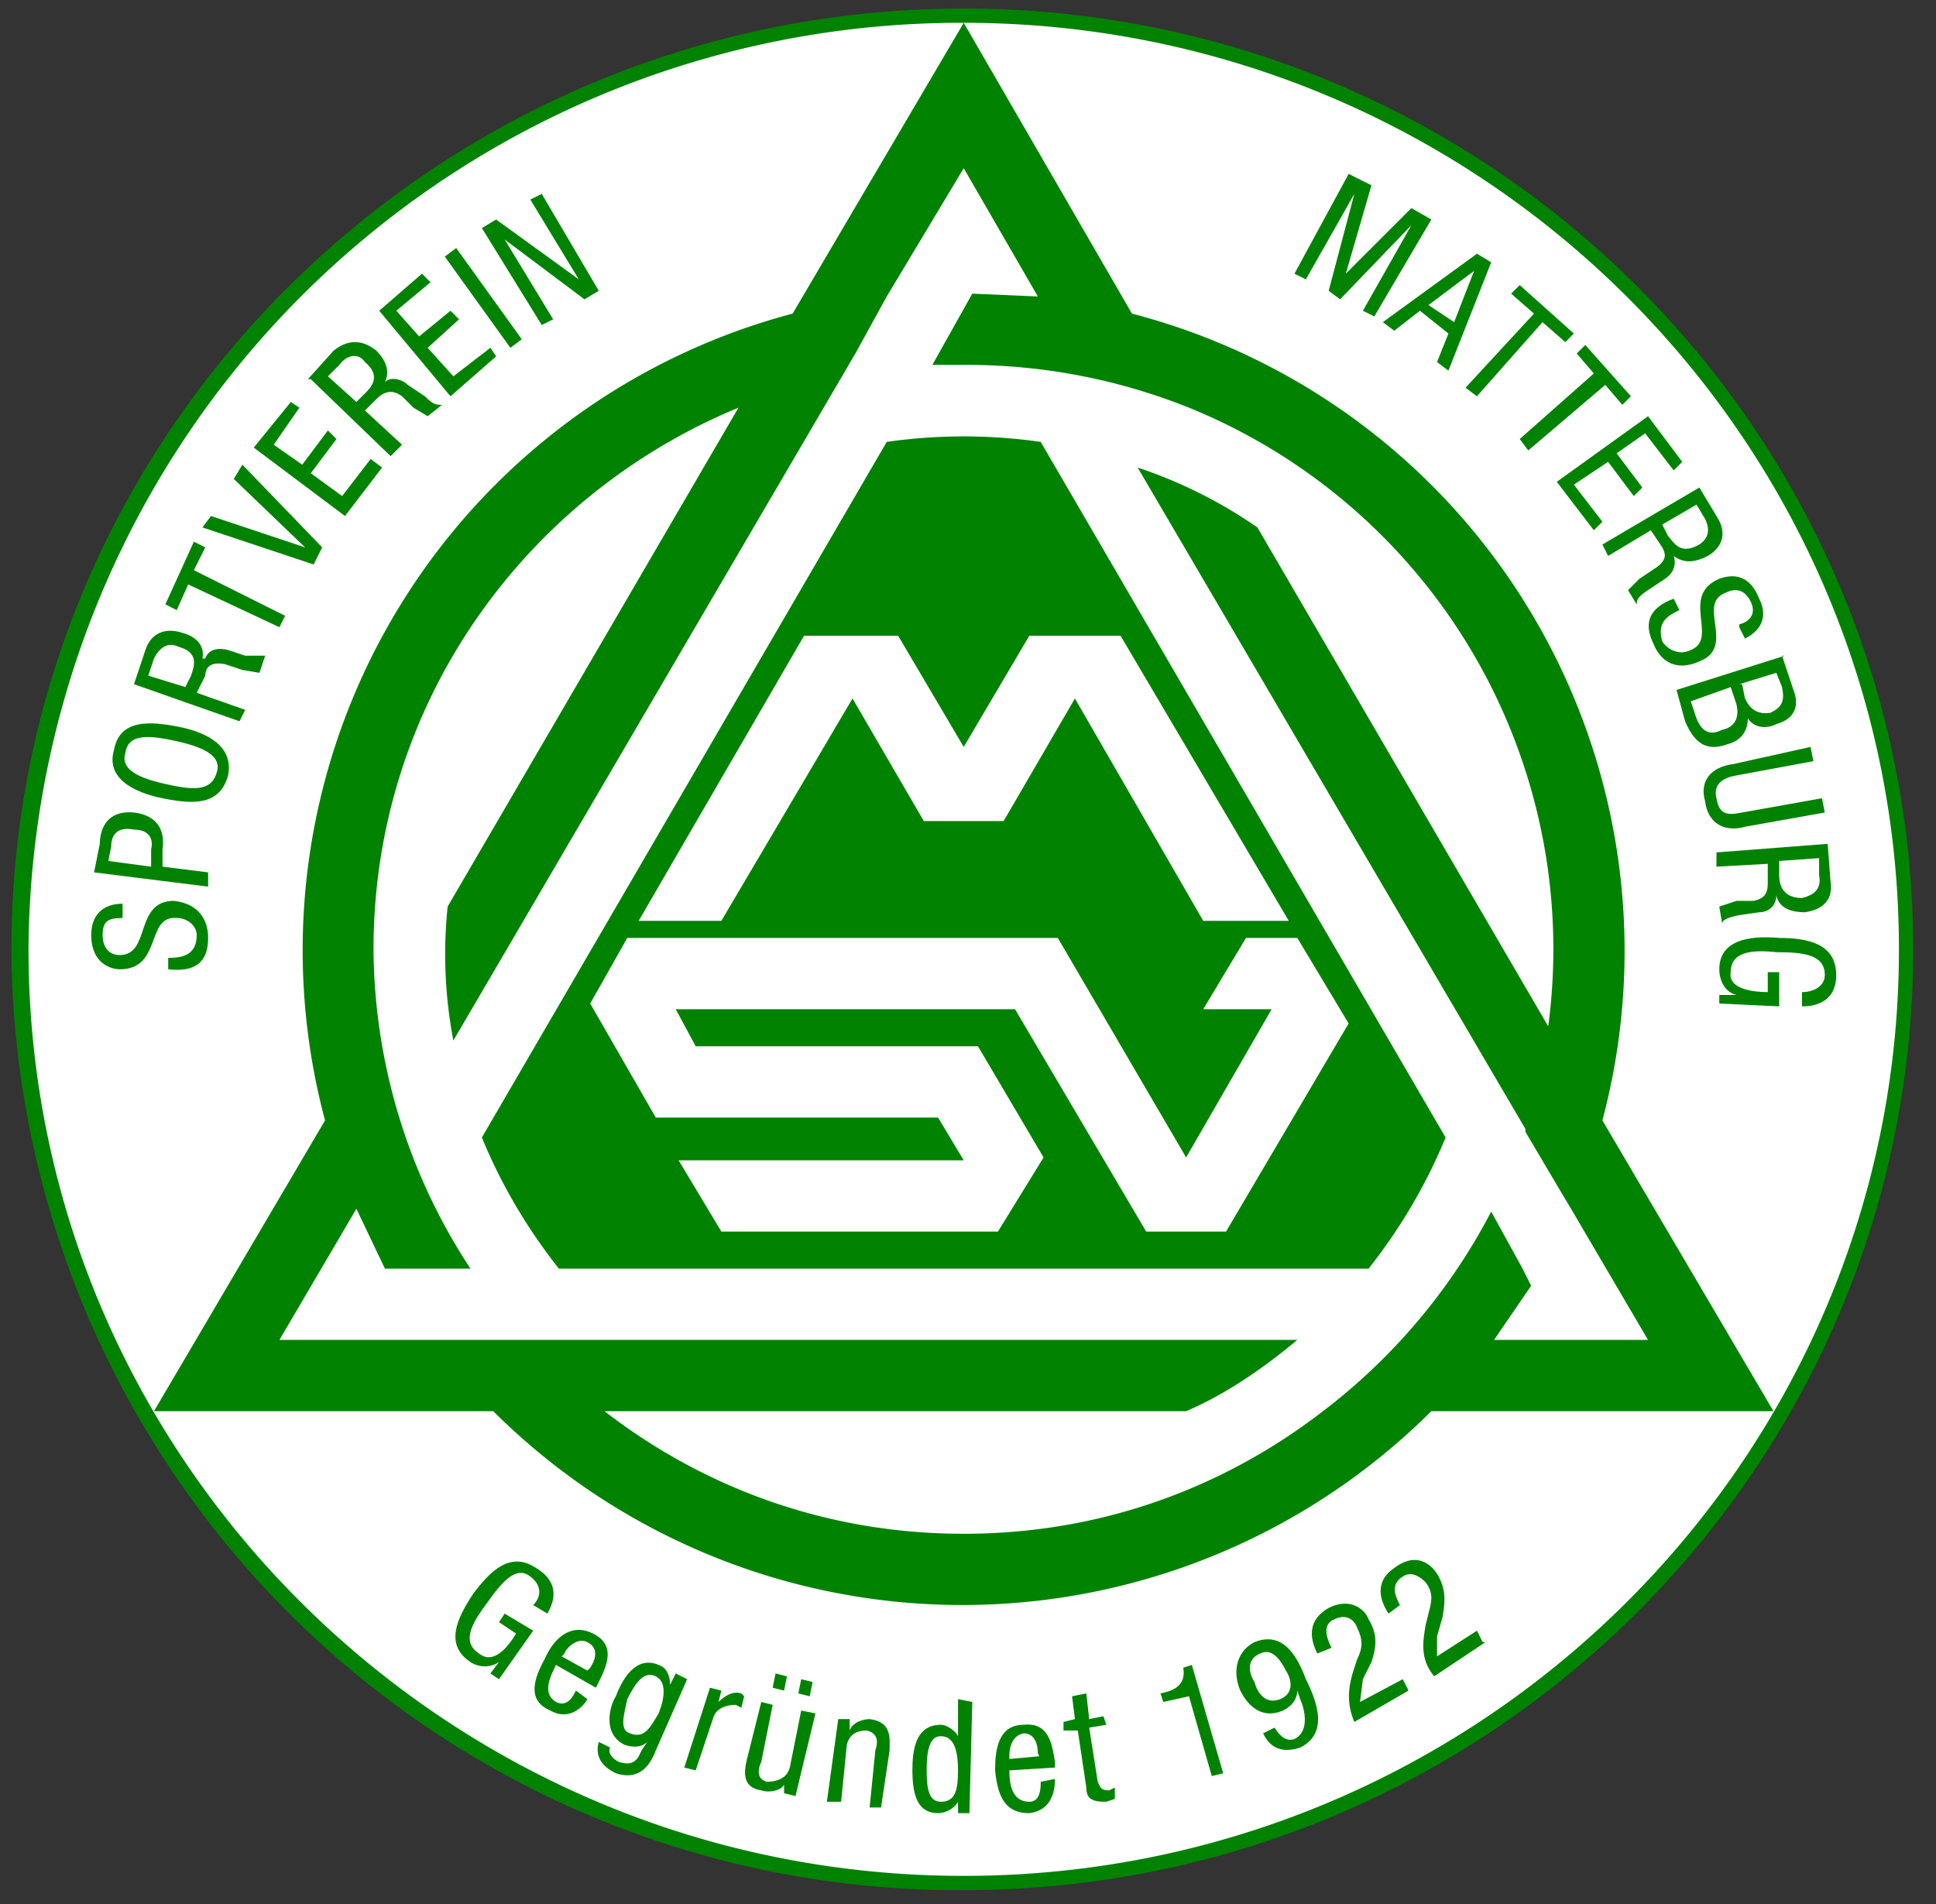 <svg fill="none" height="668" width="679" xmlns="http://www.w3.org/2000/svg"><rect width="100%" height="100%" fill="#333333" stroke="none"/><path d="m671 333c0 182-149 330-333 330a332 332 0 0 1 -334-330c0-182 150-330 334-330s333 148 333 330z" fill="#018201"/><path d="m10 333c0 179 147 325 328 325s328-146 328-325-147-325-328-325a327 327 0 0 0 -328 325z" fill="#fff"/><path d="m622 495-60-102a231 231 0 0 0 -165-283l-59-102-60 102a231 231 0 0 0 -164 283l-60 102h119a233 233 0 0 0 329 0zm-284 43c-48 0-91-16-126-43h204c14-6 27-15 39-25h-357l27-46 10 21h30a206 206 0 0 1 -34-112c0-86 53-159 128-190l-102 175a162 162 0 0 0 2 47l141-241 11-20 27-45 26 45-23-1-14 25h11a209 209 0 0 1 79 15 205 205 0 0 1 126 217l-102-175c-13-9-27-16-42-21l136 232v1l13 22 3 5 27 46h-54l13-19-3-6-11-20a210 210 0 0 1 -59 70c-35 27-78 43-126 43z" fill="#018201"/><path d="m196 445h284c11-14 20-29 27-46l-142-244a191 191 0 0 0 -54 0l-142 244c7 17 16 32 27 46z" fill="#018201"/><path d="m352 288 25-43 45 78h30l-59-100h-32l-23 39-23-39h-33l-58 100h29l46-78 25 43zm5 66h-120l7 13h99l23 39-16 26h-97l-15-25h100l-9-15h-99l-23-40 13-23h151l45 77 30-52h-24l15-25h18l18 30-43 73h-28l-46-78z" fill="#fff"/><path d="m187 563c3-3 3-7-1-10-5-4-10 2-15 9-6 8-9 14-3 18 5 4 10-2 13-7l-6-4 2-3 10 6-12 17-3-2 3-4c-3 2-7 2-10 0-9-6-5-15 1-24 6-8 13-15 22-9 10 6 5 14 4 16zm8 21c-2 4-5 10 0 13 4 2 6-2 7-4l4 3c-1 2-6 8-13 4-7-3-7-9-2-18 3-7 9-13 17-9s5 11 2 17l-1 2zm11 2 1-1c2-3 3-7-1-9s-8 3-8 4l-1 1zm24 28c-3 8-8 10-14 8-2-1-8-4-6-11l4 2c-1 2 1 4 3 5 6 2 7-2 8-4l2-3c-2 2-5 2-8 1-8-4-5-14-3-17 3-8 8-14 15-11 3 1 4 4 4 7l2-4 4 2zm-10-18c-1 5-3 11 1 12 5 2 7-2 10-7 2-5 3-11-1-13s-7 2-10 8zm29-4 4 1-1 4c2-2 5-4 8-3l1 1-1 4-2-1c-3 0-7 1-8 5l-6 18-4-1zm30 38-4-1v-3c-1 2-5 3-8 2-7-1-6-7-5-11l5-20 4 1-4 20c-1 2-2 6 2 7 3 0 7-1 8-5l4-20 5 1zm-7-43 4 1-1 5-4-1zm9 2 4 1-1 5-4-1zm13 14h4v4c1-3 5-4 7-4 8 1 7 7 7 11l-3 20h-4l2-20c1-3 1-6-3-7-3 0-6 1-7 5l-2 20h-5zm46 33h-4v-4c-1 2-4 4-7 4-7 0-9-6-9-15 0-7 1-16 10-16 2 0 5 2 6 4v-13l5 1zm-10-4c5 0 6-4 6-11 0-6-1-12-6-12-4 0-5 5-5 12s1 11 5 11zm24-11c0 5 1 11 7 11 4 0 4-5 4-7l5-1c0 4-1 11-9 12-8 0-11-5-12-15 0-7 1-16 10-16 9-1 10 7 11 13v2zm11-4-1-2c0-3-1-7-5-7-5 1-5 7-5 8v1l11-1zm11-22 5-1 1 9 5-1 1 3-6 1 3 19c1 2 1 3 4 3l2-1v4l-3 1c-5 0-7-1-7-5l-3-20h-5v-3l4-1zm31-1c5-1 9-3 8-9l3-1 11 38-4 1-8-28-9 2zm40 12c2 3 4 5 7 4 6-3 3-12 2-14l-1-3c0 2-1 5-5 7-7 3-12-1-15-7-3-7-1-14 5-17 10-4 15 5 18 13 4 8 8 19-2 24-9 3-12-3-13-5zm-5-26c-5 2-4 7-2 10 1 4 4 8 9 6s4-7 2-10c-2-4-5-8-9-6zm52 13-19 11c-3-7-2-13 0-19l1-3c2-4 2-7 0-11-1-3-4-5-8-3-5 2-2 8-1 10l-5 2c-3-6-3-12 4-16 8-4 13 1 14 4 3 5 3 9 1 15l-3 6-1 8 15-8zm27-17-18 12c-5-6-4-12-3-18l1-4c1-4 2-7-1-11-2-2-5-4-8-2-5 3-2 8-1 10l-4 3c-4-6-4-12 2-16 8-6 13-1 15 2 3 5 3 9 2 15l-2 7v7l14-9 2 4zm-48-515 8 4-9 31 23-23 7 4-20 34-4-2 17-30-25 26-4-3 9-34-17 30-4-2zm45 28 5 3-15 38-4-3 4-10-10-8-9 7-4-3zm-17 18 9 6 7-18zm17 32-4-3 24-26-8-7 3-3 19 17-3 3-8-7zm18 19-3-4 26-23-6-7 3-3 16 18-3 3-6-7zm42-12 12 16-3 3-10-13-10 7 9 12-3 3-9-12-12 8 10 13-3 3-13-17zm18 25 6 10c4 6 2 11-3 14-4 2-8 3-12 0 1 3 0 6-3 8l-6 4c-3 2-4 3-4 5l-3-5 4-4 6-4c4-3 3-5 2-7l-4-6-15 9-2-4zm-13 13 2 4c2 2 4 7 11 3 3-2 4-5 2-9l-3-5zm27 35c4-1 6-4 4-8s-5-5-9-3c-10 4 4 19-9 24-9 4-14-1-16-6-4-8-1-13 7-16l2 4c-4 2-8 4-6 11 2 3 6 5 10 3 10-4-4-19 10-25 3-1 10-3 14 7 3 6 1 11-5 14l-2-4zm15 11 4 12c2 5 1 10-6 12-4 2-8 1-10-2 0 5-3 8-7 9-8 3-12-1-15-8l-3-11 38-12zm-32 16 2 6c2 5 5 6 9 4 5-1 6-5 5-9l-2-6zm18-6 1 5c1 2 3 6 9 5 4-2 5-4 4-9l-2-5-13 4zm24 22 1 5-27 5c-6 1-8 4-7 8 1 6 4 6 9 5l28-5 1 5-28 5c-7 2-13-1-14-9-2-7 2-12 10-13zm6 34 1 13c1 6-2 10-9 11-4 0-9-1-10-6 0 4-3 6-6 6l-7 1c-5 1-6 2-6 3l-1-6 6-2h6c5-1 5-4 5-7v-6l-18 1v-5zm-17 6v5c0 3 1 8 8 8 4-1 7-3 6-8v-6zm8 46c4 0 8-2 8-6 0-7-7-8-17-8-9-1-16 0-16 7-1 6 8 7 13 7v-7h4v12l-21-1v-3h6c-4-1-6-5-6-9 0-10 10-12 21-11 10 0 20 2 20 13s-10 11-12 11zm-589-26c-5 0-7 1-7 6 0 4 2 7 6 7 11 0 5-19 19-19 9 1 12 7 12 13 0 9-5 12-14 11v-4c5 0 10-1 10-8 0-3-3-6-7-6-11-1-5 18-20 18-3 0-10-2-10-12 0-7 4-11 11-11zm-10-16 2-10c0-3 1-12 12-11 8 1 11 6 10 13v6l16 2v5zm20-2v-6c1-4-1-7-6-7-5-1-8 1-8 6l-1 5zm10-49c10 2 19 7 17 17-3 11-13 10-23 8s-20-7-17-17c2-11 13-10 23-8zm-5 20c9 2 16 3 18-4 2-6-5-9-14-11s-17-3-18 4c-2 6 5 9 14 11zm-11-35 4-12c2-6 7-8 13-6 4 1 8 4 7 9h1c1-3 4-4 8-3l6 2h7l-2 6-6-1-6-2c-5-1-7 1-7 4l-3 6 17 6-2 4zm18 1 2-4c1-3 3-8-4-10-4-2-7 0-9 4l-2 6zm35-25-2 4-32-15-4 9-4-2 10-22 4 2-4 8zm-29-31 3-4 33 11-25-24 3-5 28 29-3 6zm18-28 13-16 3 2-9 13 10 7 9-12 3 3-9 12 11 8 10-13 4 3-13 17zm19-24 9-10c5-4 10-4 15 0 3 3 5 7 3 11 2-2 6-1 8 1l6 4c3 3 4 3 6 3l-5 4-5-3-4-4c-4-3-7-1-9 1l-4 4 13 12-4 4-28-27zm17 8 3-3c2-2 6-6 0-11-2-3-6-3-9 1l-4 4zm8-32 15-13 3 3-12 10 8 9 11-9 3 3-11 10 9 10 13-10 2 3-16 14zm23-19 4-3 23 32-4 3zm13-10 5-3 29 21-17-28 4-2 20 34-5 3-28-21 17 28-4 2z" fill="#018201"/></svg>
